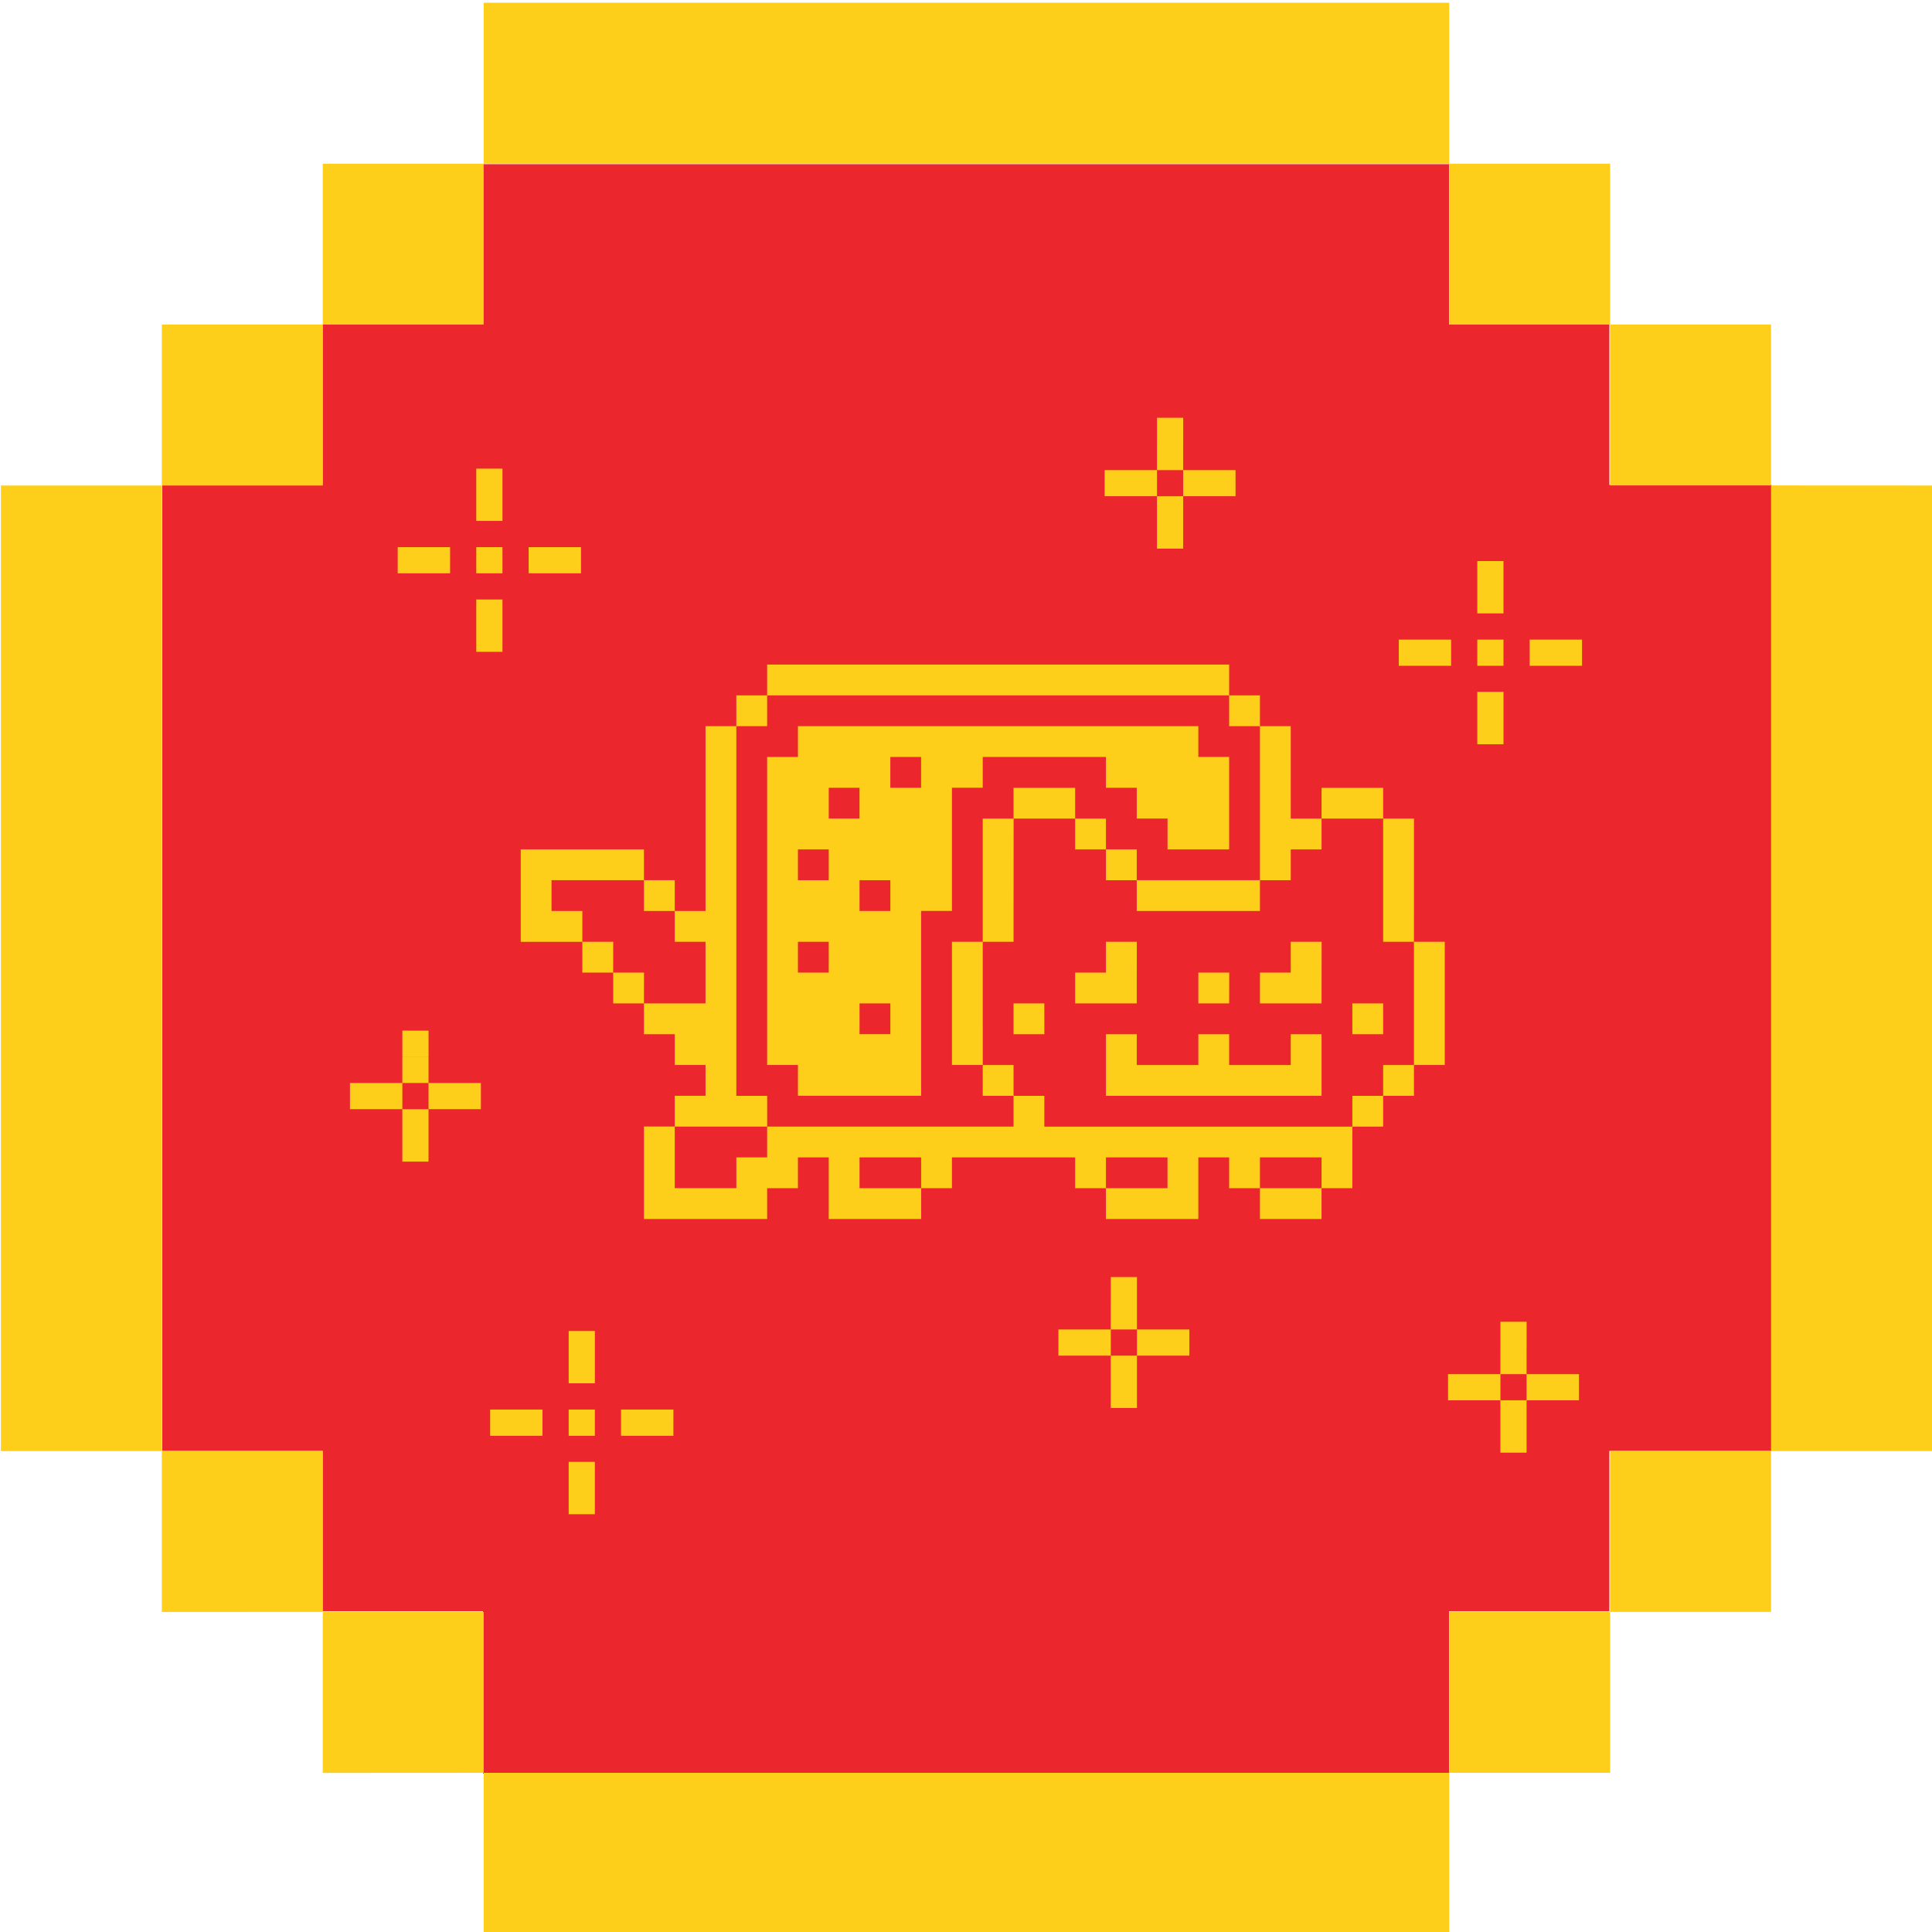 <svg xmlns="http://www.w3.org/2000/svg" viewBox="0 0 1024 1024"><g data-name="95"><path fill="#eb272d" d="M939 257L853 257 853 172 768 172 768 87 256 87 256 172 171 172 171 257 86 257 86 769 171 769 171 854 256 854 256 940 768 940 768 854 853 854 853 769 939 769 939 257z"/><path d="M256.36 1.46v85.29h511.76V1.46H256.36zm511.76 85.29V172h85.29V86.75zM853.41 172v85.29h85.29V172zm85.29 85.29v511.8h85.3V257.33zm0 511.76h-85.29v85.29h85.29v-85.25zm-85.29 85.29h-85.29v85.29h85.29v-85.24zm-85.29 85.29H256.36V1025h511.76v-85.32zm-511.76 0v-85.24h-85.29v85.29zm-85.29-85.29v-85.25h-85.3v85.29zm-85.3-85.25V257.33H.48v511.76zm0-511.76h85.29V172H85.77v85.29zm85.3-85.33h85.29V86.75h-85.29V172zm382.45 408.8v16.33h163.25v32.65h-16.32v-16.33H667.8v16.33h-16.33v-16.33h-16.32v32.65h-49v-16.33h32.65v-16.32h-32.63v16.33h-16.32v-16.33H422.92v16.33H406.6v16.32h-65.3v-49h16.33v32.65h32.65v-16.3h16.32v-16.33h130.6V580.8zm-97.95 32.65h-16.32v32.65h49v-16.33h-32.68zm244.87 16.33H667.8v16.32h32.65zm-195.9-16.33h-16.32v16.33h16.32zM390.27 384.9h-16.32v97.95h-16.33v16.32h16.32v32.65H341.3v16.33h16.33v16.32h16.32v16.33h-16.33v16.33h49V580.8h-16.35zM733.1 580.8h-16.33v16.33h16.33zm16.32-16.33H733.1v16.33h16.32zM602.5 548.15h-16.33v32.65h114.28v-32.65h-16.33v16.32h-32.65v-16.32h-16.32v16.32H602.5zm-65.3 16.32h-16.33v16.33h16.33zm-49-163.25v16.32h-16.3v-16.32zm-32.65 16.32v16.32h-16.3v-16.31zm-16.3 32.66v16.33h-16.33V450.2zm32.65 16.33v16.32h-16.33v-16.33zm-32.65 32.65v16.32h-16.33v-16.33zm195.9-114.28H422.92v16.32H406.6v163.25h16.32v16.33h65.3v-49H471.9v16.33h-16.33v-16.31h32.65v-49h16.32v-65.3h16.33v-16.3h65.3v16.32h16.33v16.32h16.32v16.34h32.65v-49h-16.32zM520.87 499.17h-16.32v65.3h16.33zm244.88 0h-16.33v65.3h16.33zm-32.65 32.65h-16.33v16.33h16.33zm-179.58 0H537.2v16.33h16.33zm49-32.65h-16.35v16.33h-16.32v16.32h32.65zm49 16.33h-16.37v16.32h16.33zm-310.18 0H325v16.32h16.3zm359.15-16.33h-16.37v16.33H667.8v16.32h32.65zm-375.47 0h-16.37v16.33H325zm212.22-65.3h-16.37v65.3h16.33zM341.3 450.2H276v49h32.65v-16.35h-16.33v-16.33h49zm408.13-16.32H733.1v65.3h16.32zm-81.63 32.64h-65.3v16.32h65.3zm-310.17 0H341.3v16.32h16.33zm326.5-81.62H667.8v81.63h16.33V450.2h16.32v-16.33h-16.33zm-81.63 65.3h-16.33v16.33h16.33zm-16.33-16.32h-16.32v16.32h16.32zm-16.32-16.32H537.2v16.32h32.65zm163.25 0h-32.65v16.32h32.65zm-65.3-49h-16.33v16.34h16.33zm-261.2 0h-16.33v16.34h16.33zm244.88-16.32H406.6v16.32h244.87zm143.76 403.82h13.88v13.88h-13.88zm0-13.88v13.88h13.88v-13.88zm0-27.75v13.88h13.88v-13.88zm13.88 13.88v13.88H823v-13.88zm13.88 0v13.88h13.88v-13.88zm-55.5 0v13.88h13.88v-13.88zm13.88 0v13.88h13.88v-13.88zm13.88-27.75v13.88h13.88v-13.89zM613.22 276.92h13.88v13.88h-13.88zm0-13.88v13.88h13.88V263zm0-27.75v13.88h13.88v-13.88zm13.88 13.88V263H641v-13.83zm13.88 0V263h13.88v-13.83zm-55.5 0V263h13.88v-13.83zm13.88 0V263h13.88v-13.83zm13.88-27.75v13.88h13.88v-13.88zM213.25 601.79h13.88v13.88h-13.88zm0-13.88v13.88h13.88v-13.88zm0-27.75V574h13.88v-13.84zM227.13 574v13.88H241V574zm13.87 0v13.88h13.88V574zm-55.5 0v13.88h13.88V574zm13.88 0v13.88h13.88V574zm13.88-27.75v13.88h13.88v-13.85zm375.47 186.14h13.87v13.88h-13.87zm0-13.88v13.88h13.87v-13.88zm0-27.75v13.88h13.87v-13.88zm13.88 13.88v13.88h13.88v-13.88zm13.88 0v13.88h13.88v-13.88zm-55.5 0v13.88h13.88v-13.88zm13.88 0v13.88h13.88v-13.88zm13.88-27.75v13.88h13.85v-13.89zm-287.34 97.94h13.88v27.75h-13.88zm13.88-27.75h-13.88V761h13.88zm41.63 0h-27.76V761h27.75zm-69.38 0h-27.76V761h27.75zm27.75-41.63h-13.88v27.75h13.88zM783 366.71h13.88v27.75H783zM796.87 339H783v13.88h13.88zm41.63 0h-27.75v13.88h27.75zm-69.38 0h-27.75v13.88h27.75zm27.75-41.63H783v27.75h13.88zm-544.44 20.36h13.88v27.75h-13.88zM266.31 290h-13.88v13.88h13.88zm41.63 0h-27.75v13.88h27.75zm-69.38 0H210.8v13.88h27.75zm27.75-41.63h-13.88v27.73h13.88z" fill="#fdcf1a"/></g></svg>
